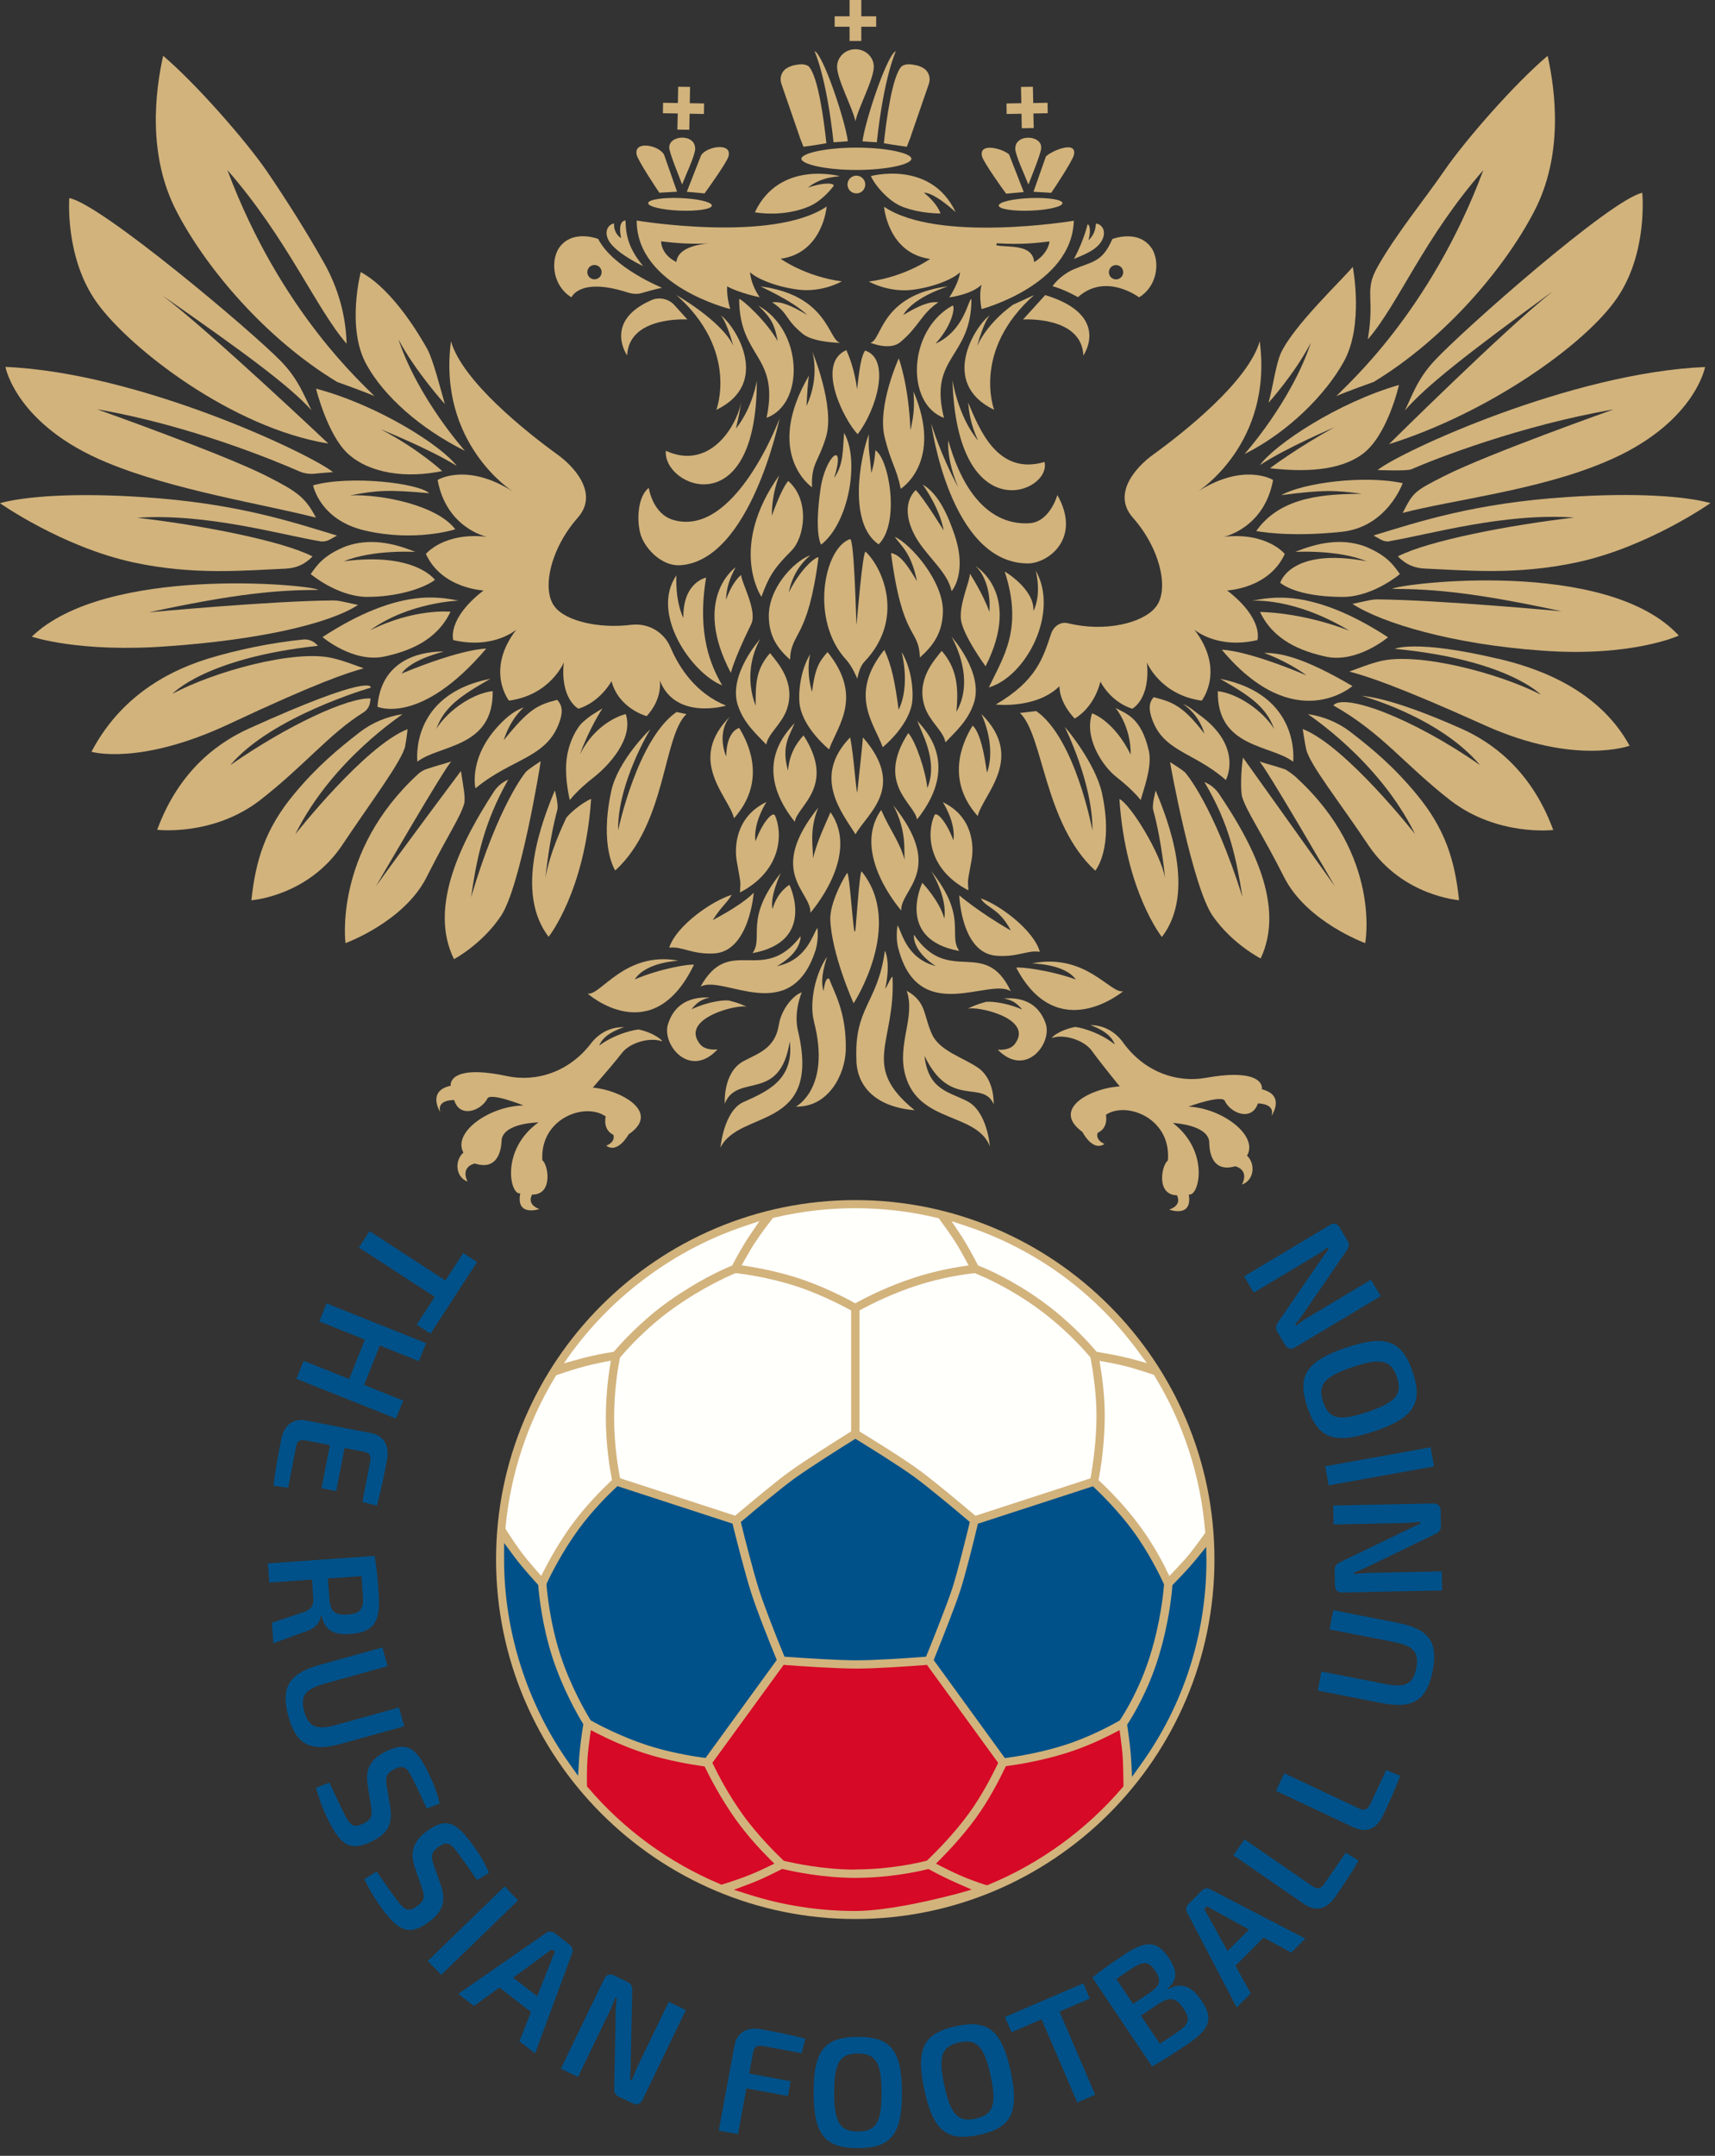 <?xml version="1.0" encoding="UTF-8"?> <svg xmlns="http://www.w3.org/2000/svg" width="199" height="250" viewBox="0 0 199 250" fill="none"><rect x="0" y="0" width="199" height="250" fill="#333333" stroke="none"/> <g clip-path="url(#clip0_1144_421)"> <path d="M77.26 52.28C76.92 56.51 87.82 60.97 87.82 44.12C87.82 44.12 87.39 47.17 85.39 49.71C85.76 48.15 85.83 47.71 86.01 46.61C85.39 49.71 82.2 54.54 77.27 52.28H77.26Z" fill="#D2B37C"></path> <path d="M97.48 39.76C97.48 39.76 94.36 39.72 93.14 38.71C90.97 36.92 91.6 36.4 89.6 35.06C90.64 34.94 91.79 35.41 93.67 36.53C91.87 34.78 88.04 33.19 88.31 33.22C96.12 34.28 96.1 39.44 97.48 39.75V39.76Z" fill="#D2B37C"></path> <path d="M85.77 34.66C86.18 34.76 88.93 37.24 90.23 39.55C89.87 37.36 89.25 36.69 87.99 35.44C93.2 38.33 93.38 46.85 88.95 48.45C90.49 41.13 85.77 41.55 85.77 34.65V34.66Z" fill="#D2B37C"></path> <path d="M83.63 36.56C85.31 37.77 89.56 44.42 83.12 47.53C83.12 47.53 85.77 40.68 78.49 34.22C78.49 34.22 83.75 37.22 85.09 40.1C84.26 37.14 83.63 36.56 83.63 36.56Z" fill="#D2B37C"></path> <path d="M79.77 37.05C79.77 37.05 72.98 36.6 72.77 41.22C72.77 41.22 69.98 37.26 75.58 34.81C76.5 34.41 77.59 34.64 78.26 35.39L79.77 37.06V37.05Z" fill="#D2B37C"></path> <path d="M66.31 34.48C66.31 34.48 67.24 32.17 72.61 33.85C73.2 34.04 73.79 34.17 74.39 34C75.1 33.79 75.91 33.57 76.82 33.37C76.82 33.37 71.15 31.09 69.41 27.71C69.41 27.71 66.35 26.5 64.82 28.82C63.86 30.39 64.18 33.19 66.31 34.48ZM68.15 31.56C68.15 31.1 68.52 30.73 68.98 30.73C69.44 30.73 69.81 31.1 69.81 31.56C69.81 32.02 69.44 32.39 68.98 32.39C68.52 32.39 68.15 32.02 68.15 31.56Z" fill="#D2B37C"></path> <path d="M74.61 30.85C73.7 30.43 71.11 29.03 70.55 27.73C70.13 26.82 70.55 26.04 71.26 25.91C71.2 26.37 71.37 27.18 72.08 27.62C71.92 26.97 71.76 25.66 72.58 25.56C72.62 27.4 72.98 28.85 74.62 30.85H74.61Z" fill="#D2B37C"></path> <path d="M73.88 25.59C73.88 33.21 84.73 35.84 84.73 35.84C84.26 34.22 84.38 33.21 84.38 33.21C85.8 34 88.15 34.47 88.15 34.47C87.08 32.93 87.03 31.56 87.03 31.56C87.56 32.13 89.64 33.19 92.56 33.58C95.39 33.96 97.68 32.63 97.68 32.63C93.47 32.08 90.58 30.01 90.58 30.01C95.5 29.33 95.92 23.95 95.92 23.95C89.64 28.2 73.89 25.58 73.89 25.58L73.88 25.59ZM76.71 27.99C78.22 28.16 79.95 28.37 82.82 28.2C82.82 28.2 78.67 28.2 78.49 30.39C76.67 29.5 76.71 27.99 76.71 27.99Z" fill="#D2B37C"></path> <path d="M82.603 23.841C82.619 23.438 80.977 23.047 78.935 22.967C76.893 22.887 75.225 23.149 75.209 23.552C75.193 23.955 76.836 24.346 78.878 24.426C80.919 24.506 82.588 24.244 82.603 23.841Z" fill="#D2B37C"></path> <path d="M76.51 22.35C76.22 21.94 74.04 18.65 73.88 17.96C73.48 16.23 76.55 16.84 77.07 17.98L78.56 22.23L76.51 22.35Z" fill="#D2B37C"></path> <path d="M80.67 17.25C80.65 18.04 79.49 20.49 79.15 21.39C78.8 20.47 77.8 18.04 77.67 17.26C77.41 15.65 80.7 15.41 80.66 17.26L80.67 17.25Z" fill="#D2B37C"></path> <path d="M97.43 20.42C97.38 20.53 95.47 20.37 93.74 21.76C95.89 21.03 96.93 21.3 96.71 21.59C96.05 22.45 95.06 23.39 94.06 23.86C90.94 25.27 87.59 24.62 87.59 24.62C90.46 18.52 97.43 20.43 97.43 20.43" fill="#D2B37C"></path> <path d="M79.69 22.25L81.34 18.04C81.88 17.01 84.99 16.43 84.53 18.14C84.35 18.82 82.05 22.03 81.75 22.43L79.7 22.24L79.69 22.25Z" fill="#D2B37C"></path> <path d="M76.94 11.92L78.66 11.95L78.69 10.06L80.07 10.08L80.04 11.97L81.7 12L81.68 13.22L80.02 13.19L79.98 15.05L78.6 15.03L78.64 13.16L76.92 13.13L76.94 11.92Z" fill="#D2B37C"></path> <path d="M49.45 89.2C50.72 88.77 51.12 88.71 52.39 88.3C51.93 88.45 43.62 102.78 43.62 102.78C46.49 98.75 53.48 89.41 53.48 89.41C53.72 90.97 54.06 92.6 53.85 93.24C53.31 94.97 52.11 96.55 49.48 101.76C46.85 106.92 40.09 109.37 40.09 109.37C40.09 109.37 38.67 98.79 48.54 89.74C48.8 89.5 49.12 89.32 49.45 89.2Z" fill="#D2B37C"></path> <path d="M40.2 39.84C36.67 35.76 33.29 27.6 26.39 19.73C32.59 36.31 42.33 44.71 43.45 45.94C42.53 45.51 39.11 44.29 39.11 44.29C30.76 39.23 23.89 31.05 20.51 24.55C17.06 17.97 18.03 10.53 18.93 6.47C22.8 9.76 28.46 16.25 30.89 19.75C32.99 22.82 35.5 26.74 37.63 30.54C39.23 33.39 40.13 36.58 40.22 39.85L40.2 39.84Z" fill="#D2B37C"></path> <path d="M42.33 61.52C37.09 60.3 36.33 56.28 36.33 56.28C40.71 55.08 48.61 56.04 49.81 57.2C45.01 56.76 43.76 56.87 40.64 57.44C44.5 57.32 50.74 58.63 52.83 61.38C52.83 61.38 48.21 62.89 42.33 61.52Z" fill="#D2B37C"></path> <path d="M50.46 67.25C49.08 68.29 45.89 69.25 42.47 69.22C39.05 69.12 36.05 66.57 36.05 66.57C36.76 65.61 37.46 64.42 40.14 63.35C42.86 62.39 45.6 62.94 48.19 64C48.19 64 43.26 63.71 39.91 65.09C48.19 64 50.47 67.25 50.47 67.25H50.46Z" fill="#D2B37C"></path> <path d="M52.27 70.95C50.7 74.25 47.52 75.52 44.53 76.15C40.93 76.87 37.42 73.88 37.42 73.88C46.33 68.09 51.03 69.27 53.22 69.65C53.22 69.65 47.41 69.84 42.94 73.1C48.11 70.51 52.27 70.94 52.27 70.94V70.95Z" fill="#D2B37C"></path> <path d="M56.4 75.22C56.4 75.22 56.4 75.23 56.4 75.24C48.77 84.2 43.8 81.96 43.8 81.96C44.24 75.95 49.76 75.52 51.51 75.56C51.51 75.56 47.72 76.44 46.6 78.11C53.75 75.16 56.4 75.22 56.4 75.22Z" fill="#D2B37C"></path> <path d="M48.43 88.33C48.43 88.33 47.47 80.56 56.91 78.71C53.33 80.75 51.56 82 50.63 84.52C52.07 82.23 55.06 80.35 57.17 80.15C57.27 86.76 50.95 86.35 48.43 88.33Z" fill="#D2B37C"></path> <path d="M60.79 82.03C60.79 82.03 59.26 83.26 58.45 85.84C61.35 82.26 62.32 81.75 64.65 81.16C65.12 81.66 65.38 82.29 64.99 83.51C63.58 87.94 59.47 87.86 55.17 91.42C55.17 91.42 54.2 87.43 58.65 83.36C59.26 82.81 59.95 82.34 60.74 82.05L60.79 82.03Z" fill="#D2B37C"></path> <path d="M72.61 82.81C73.57 85.68 70.54 88.86 68.91 90.13C66.96 91.65 66.12 92.78 66.12 92.78C65.89 91.84 65.49 89.62 65.79 87.75C66.02 86.16 66.83 84.44 67.69 83.69C68.42 83.05 68.75 82.85 69.9 82.16C69.9 82.16 68.36 84.49 67.29 87.5C69.27 83.52 72.61 82.81 72.61 82.81Z" fill="#D2B37C"></path> <path d="M38.09 51.44C26.9 49.61 15.07 40.4 11.28 35.15C7.5 29.95 8.04 22.97 8.04 22.97C11.71 23.65 29.24 38.43 32.6 41.89C34.64 43.99 35.27 45.88 36.15 47.58C33.64 44.81 28.8 41.2 18.85 34.27C24.35 38.43 38.1 51.44 38.1 51.44H38.09Z" fill="#D2B37C"></path> <path d="M15.81 60.03C23.2 60.87 32.72 62.7 36.27 64.53C36.27 64.53 36.26 64.54 36.25 64.55C35.32 65.48 34.37 65.89 33.06 65.95C28.44 66.14 22.53 66.74 15.48 65.22C7.23 63.44 -0.01 58.35 -0.01 58.35C2.94 57.55 8.7 57.12 16.59 57.65C27.38 58.35 33.86 60.51 39.1 62.11L38.23 62.59C37.92 62.76 37.55 62.83 37.2 62.78C32.7 62.04 23.93 59.47 15.8 60.05L15.81 60.03Z" fill="#D2B37C"></path> <path d="M41.55 70.15C38.09 72.4 29.8 74.22 19.5 74.94C9.14 75.72 3.69 73.83 3.69 73.83C12.27 65.54 35.84 67.78 36.9 68.39C36.9 68.39 36.92 68.41 36.93 68.41C32.08 68.42 27.25 68.86 17.28 71.01C17.28 71.01 31.48 69.68 38.67 69.63C38.97 69.63 39.25 69.66 39.54 69.72L41.55 70.15Z" fill="#D2B37C"></path> <path d="M36.9 74.89C23.8 76.31 20.01 80.46 20.01 80.46C24.76 77.9 34.2 75.26 38.63 76.33C39.97 76.65 41.06 77.1 42.2 77.5C40.25 78.05 36.94 79.1 26.54 83.98C16.14 88.84 10.61 87.18 10.61 87.18C14.38 80.01 20.7 77.45 24.21 76.36C27.47 75.37 31.46 74.53 35.2 74.16C35.74 74.11 36.27 74.3 36.67 74.67L36.9 74.89Z" fill="#D2B37C"></path> <path d="M26.74 88.72C33.38 84.09 40.43 80.85 43 81C42.98 81.12 42.96 81.27 42.94 81.43C42.88 81.93 42.58 82.37 42.15 82.63C38.2 85.1 35.31 88.81 30.13 92.83C24.68 97 18.24 96.23 18.24 96.23C20.89 89 25.74 85.91 28.9 84.48C43.04 78.08 43.1 79.61 43.01 79.75C43.01 79.75 31.52 83.05 26.73 88.72H26.74Z" fill="#D2B37C"></path> <path d="M47.03 86.49C46.63 88.28 43.14 92.86 39.62 98.13C35.64 103.95 29.17 104.4 29.17 104.4C29.66 99.78 30.78 96.1 34.14 92.07C36.82 88.85 39.22 86.87 41.73 84.92C43.17 83.81 44.87 83.1 46.66 82.83C46.67 82.83 46.69 82.83 46.7 82.83C46.79 82.83 38.55 88.07 34.27 96.74C34.27 96.74 42.33 86.5 47.29 84.56C47.29 84.56 47.17 85.8 47.01 86.51L47.03 86.49Z" fill="#D2B37C"></path> <path d="M61 89.53C61.41 89.12 62.56 88.41 62.74 88.27C62.72 88.61 60.39 102.85 58.14 106.2C55.95 109.5 52.68 111.23 52.68 111.23C49.65 105.13 53.64 97.44 57.31 91.8C57.71 91.19 58.28 90.72 58.95 90.42C58.95 90.42 58.96 90.42 58.97 90.42C56.11 95.46 55.3 99.62 54.66 104.06C57.88 93.18 61.01 89.53 61.01 89.53H61Z" fill="#D2B37C"></path> <path d="M64.67 93.91C63.68 97.54 63.29 101.85 63.29 101.85C63.75 98.98 65.26 95.82 65.67 94.92C65.84 94.55 67.35 93.18 68.59 92.64C67.88 103.36 63.66 108.64 63.66 108.64C59.66 103.43 62.95 95.12 64.38 91.66C64.38 91.66 64.83 93.31 64.67 93.9V93.91Z" fill="#D2B37C"></path> <path d="M79.65 82.81C76.91 85.41 77.34 95.5 71.39 100.95C71.39 100.95 69.53 98.2 70.93 91.73C71.68 88.26 75.29 84.69 75.45 84.59C75.45 84.59 71.65 90.79 71.72 96.3C71.72 96.3 73.94 85.72 78.5 82.57L79.65 82.81Z" fill="#D2B37C"></path> <path d="M52.32 39.55C53.65 44.22 61.09 50.11 64.76 52.77C66.5 54.03 69.56 57.18 67.04 60.04C63.79 63.71 62.79 68.56 64.45 70.46C65.7 71.98 69.4 72.93 73.23 72.46C75.18 72.22 77.03 73.26 77.8 75.07C78.81 77.44 80.72 80.39 84.25 81.83C84.25 81.83 78.38 83.58 76.56 78.91C76.56 78.91 76.93 81.01 75.03 83.05C75.03 83.05 71.78 82.17 70.96 78.99C70.96 78.99 69.7 81.37 67.12 82.19C67.12 82.19 64.98 81.09 65.42 76.82C65.42 76.82 63.89 80.59 59.06 81.25C59.06 81.25 56.28 77.74 59.91 73.02C59.91 73.02 57.29 75.32 52.6 74.23C52.6 74.23 51.8 71.81 56.11 68.47C56.11 68.47 51.26 68.28 49.42 64.24C49.42 64.24 51.48 61.69 56.48 62.25C56.48 62.25 51.8 61.27 50.78 55.66C50.78 55.66 54.1 53.59 59.47 56.97C59.47 56.97 50.76 51.45 52.33 39.56L52.32 39.55Z" fill="#D2B37C"></path> <path d="M30.85 55.16C25.75 52.6 11.25 47.46 11.25 47.46C22.03 49.32 31.92 53.43 34.73 54.66C35.26 54.89 35.84 54.99 36.41 54.94C37.28 54.86 38.5 54.75 38.65 54.76C36.05 52.65 16.21 43.21 0.63 42.55C0.63 42.55 1.86 49.28 12.36 53.62C20.08 56.85 30.66 58.48 36.66 60.03C35.42 57.66 34.47 56.99 30.84 55.16H30.85Z" fill="#D2B37C"></path> <path d="M53.94 52.28C48.73 49.68 44.57 45.96 42.55 42.32C40.15 38.09 41.86 31.55 41.86 31.55C45.72 33.65 48.9 39.27 49.57 40.46C50.24 41.67 51.09 45 51.62 46.86C51.62 46.86 48.17 43.04 46.23 39.35C48.53 46.25 53.94 52.27 53.94 52.27V52.28Z" fill="#D2B37C"></path> <path d="M51.31 54.63C47.17 55.49 42.93 54.93 40.4 52.64C38 50.47 36.67 45.07 36.67 45.07C43.87 46.98 51.19 51.65 53 54.03C49.78 52.02 44.12 49.76 44.18 49.79C48.53 52.04 51.31 54.63 51.31 54.63Z" fill="#D2B37C"></path> <path d="M89.92 94.56C89.7 94.09 88.57 95.15 87.66 97.56C87.36 95.4 88.94 93 88.94 93C85.32 94.73 85.21 98.29 85.49 99.87C85.99 102.75 85.94 102.03 85.86 103.5C90.82 100.91 90.81 96.52 89.92 94.56Z" fill="#D2B37C"></path> <path d="M92.22 95.3C92.51 93.43 97.05 91.19 93.24 85.28C92.39 86.2 91.59 87.46 91.44 89.37C90.56 86.37 91.8 85.09 92.19 83.83C91.98 84.32 86.76 88.46 92.22 95.3Z" fill="#D2B37C"></path> <path d="M92.79 15.9L93.23 17.02C93.23 17.02 95.04 16.77 95.89 16.61C95.63 14.19 94.96 8.89 93.84 7.7C93.33 7.34 92.74 7.44 91.98 7.6C91.73 7.68 91.48 7.79 91.26 7.93C90.66 8.3 90.44 9.07 90.67 9.73L92.8 15.9H92.79Z" fill="#D2B37C"></path> <path d="M96.37 94.19C95.31 96.62 94.93 97.37 94.32 99.56C94.43 98.54 93.8 96.43 94.95 93.65C88.87 101.23 94.19 103.4 94.03 105.85C94.03 105.85 99.92 99.23 96.36 94.19H96.37Z" fill="#D2B37C"></path> <path d="M81.28 114.42C83.89 112.96 91.7 119.15 94.61 110.26C94.84 109.56 94.96 108.49 94.85 107.6C94.28 108.39 93.61 111.35 90.15 112.04C92.25 110.85 92.89 109.49 92.9 108.57C88.47 114.34 84.69 108.27 81.28 114.43V114.42Z" fill="#D2B37C"></path> <path d="M91.6 102.62C91.6 102.62 90.21 103.37 89.64 105.43C89.29 104 90.6 101.24 90.6 101.24C86.3 106.6 88.66 108.66 87.32 110.53C94.78 109.18 91.61 102.63 91.61 102.63L91.6 102.62Z" fill="#D2B37C"></path> <path d="M96.02 75.62C95 76.79 94.58 77.51 94.22 80.23C94.22 80.23 93.5 78.09 94.01 75.86C92.73 77.97 92.6 80.85 92.83 81.94C93.35 84.61 96.2 86.9 96.2 86.9C97.2 84.15 100.2 80.8 96.02 75.61V75.62Z" fill="#D2B37C"></path> <path d="M98.58 4.75H99.94V3.1H101.67V1.89H99.94V0H98.58V1.89H96.85V3.1H98.58V4.75Z" fill="#D2B37C"></path> <path d="M96.72 16.5L98.38 16.38C98.09 14.02 95.49 6.22 94.51 5.93C94.51 5.93 95.89 8.82 96.72 16.5Z" fill="#D2B37C"></path> <path d="M85.61 81.76C86.28 83.83 87.68 85.04 88.92 86.35C89.09 85.1 90.74 83.96 91.32 82.21C92.35 79.1 90.22 76.84 89.35 75.74C87.68 77.65 87.68 79.31 87.68 81.85C86.49 78.7 87.22 75.89 88.21 74.1C88.21 74.1 84.47 78.24 85.61 81.77V81.76Z" fill="#D2B37C"></path> <path d="M99.22 107.88C99.05 109.31 98.59 100.75 98.27 101.26C97.32 102.78 96.33 105.02 96.34 106.58C96.48 110.67 99.05 116.35 99.05 116.35C99.05 116.35 104.98 107.25 99.99 101.07C99.72 100.73 99.22 109.31 99.22 107.88Z" fill="#D2B37C"></path> <path d="M94.45 118.48C96.45 126.22 92.35 128.33 92.35 128.33C96.11 128.42 98.07 124.64 98.14 121.73C98.23 117.37 96.76 115.02 96.24 113.57C96.18 113.41 95.77 113.23 95.56 114.93C95.21 113.8 95.49 112.47 95.97 110.95C94.64 112.82 93.87 116.21 94.45 118.46V118.48Z" fill="#D2B37C"></path> <path d="M93.04 115.08C92.11 115.36 90.67 116.97 90.37 118.86C89.94 121.61 87.94 122.16 86.27 123.06C83.85 124.37 84.1 127.99 84.1 127.99C85.52 124.36 90.51 127.97 91.64 120.77C92.2 125.37 88.75 126.66 86.25 127.81C83.97 128.85 83.6 133.08 83.6 133.08C85.83 128.6 95.38 131.23 92.59 119.53C92.06 117.29 93.03 115.1 93.03 115.09L93.04 115.08Z" fill="#D2B37C"></path> <path d="M83.26 121.69C83.26 121.69 81.88 121.9 81.23 121.09C78.77 118.05 85.83 116.37 86.67 116.77C86.67 116.77 85.97 116.36 84.57 116.03C84.25 115.96 82.43 116.03 80.23 117.05C80.85 116.27 81.37 115.9 82.35 115.68C80.39 115.59 78.32 116.19 77.51 118.77C76.76 121.13 80.04 125.18 83.26 121.69Z" fill="#D2B37C"></path> <path d="M99.38 72.49C99.34 72.32 99.14 62.35 98.63 62.52C95.62 63.55 93.95 71.94 98.19 76.51C98.89 77.27 99.48 78.71 99.48 78.71C99.59 78.11 99.82 77.24 100.3 76.74C104.9 71.94 102.62 66.1 100.46 63.99C100.1 63.64 99.42 72.31 99.38 72.48V72.49Z" fill="#D2B37C"></path> <path d="M99.47 91.92C99.29 91.44 99.07 87.61 98.65 85.51C94.24 90.06 97.65 94.18 99.27 96.75C100.65 94.28 105.2 91.32 100.13 85.51C100.01 87.01 99.74 89.28 99.47 91.92Z" fill="#D2B37C"></path> <path d="M74.23 119.39C73.99 119.33 71.46 119.79 69.53 121.26C70.13 119.65 72.61 119.11 72.39 119.11C71.12 119.11 69.78 119.54 68.67 120.88C66.1 124.32 62.23 125.52 58.82 124.79C53.61 123.67 52.23 124.85 52.29 125.91C49.48 126.52 51.09 128.98 51.09 128.98C50.64 127.48 52.7 127.57 52.7 127.57C53.32 129.65 55.7 128.89 56.52 127.47C56.69 126.56 60.75 128.2 60.75 128.2C56.87 128.24 52.48 131.27 53.77 133.66C52.73 134.59 52.84 136.48 54.25 137.03C53.4 135.23 55.1 134.93 55.1 134.93C58.22 135.93 58.19 132.43 58.21 132.14C58.54 130.2 62.48 130.16 62.48 130.16C58.05 133.33 59.17 138.64 60.37 138.39C59.83 141.15 62.58 140.21 62.58 140.21C61.01 139.62 61.75 138.53 61.75 138.53C64.22 138.56 63.61 135.03 62.93 134.55C62.64 129.71 67.87 127.77 70.28 129.47C69.96 131.16 71.17 131.59 71.17 131.59C71.44 132.49 70.34 132.86 70.34 132.86C71.7 133.84 72.94 131.55 72.94 131.55C76.8 128.94 71.9 126.37 68.79 126.13C70.1 124.62 71.54 122.93 72.15 122.13C73.13 120.84 75.52 120.28 76.74 120.74C77.11 120.88 76.13 119.85 74.22 119.41L74.23 119.39Z" fill="#D2B37C"></path> <path d="M91.52 68.73C92.13 65.5 94.37 64.25 93.94 64.42C91.99 65.2 89.12 68.31 89.21 71.58C89.27 73.86 90.24 75.21 91.67 76.5C91.79 73.21 93.73 74.28 94.97 64.68C95.01 64.37 93.11 65.52 91.52 68.72V68.73Z" fill="#D2B37C"></path> <path d="M91.81 63.89C93.4 62.32 93.99 57.96 91.46 55.78C90.62 56.74 89.57 59.8 89.57 59.8C89.57 59.8 89.45 57.71 90.42 55.12C84.47 63.5 88.35 69.21 88.35 69.21C89.17 66.99 89.7 65.99 91.81 63.89Z" fill="#D2B37C"></path> <path d="M94.24 40.71C94.24 40.71 95.19 43.66 93.58 47.08C93.76 43.66 93.88 43.53 93.88 43.53C88.56 52.65 94.22 56.51 94.22 56.51C94.12 53.71 94.93 53.68 95.84 50.7C96.93 47.13 94.23 40.71 94.23 40.71H94.24Z" fill="#D2B37C"></path> <path d="M87.16 72.39C87.92 70.83 86 67.52 86 66.68C86 66.68 85.04 67.33 84.24 69.56C84.31 68.15 84.6 67.24 85.35 65.79C85.35 65.79 80.23 69.37 84.81 78.04C84.81 78.04 85.06 76.68 87.16 72.39Z" fill="#D2B37C"></path> <path d="M80.52 111.88C80.18 111.76 76.71 112.27 73.65 113.58C75.01 111.47 78.95 111.44 78.66 111.39C72.46 110.29 69.67 115.53 68.18 115.22C68.18 115.22 75.69 121.89 80.52 111.88Z" fill="#D2B37C"></path> <path d="M85.76 84.41C84.08 85.08 84.32 87.9 84.25 87.71C83.1 84.68 84.76 83.04 84.76 83.04C79.58 88.16 84.57 92.36 85.17 94.89C88.83 90.78 87.08 86.52 85.76 84.4V84.41Z" fill="#D2B37C"></path> <path d="M82.82 110.57C86.96 110.38 87.46 103.51 87.46 103.51C87.46 103.51 86.53 104.68 82.7 106.7C83.85 104.93 84.16 104.96 84.91 103.77C82.67 104.44 78.49 107.31 77.65 109.9C79.13 109.71 80.24 110.69 82.82 110.57Z" fill="#D2B37C"></path> <path d="M99.27 5.71C99.27 5.71 99.27 5.71 99.26 5.71C99.25 5.71 99.26 5.71 99.25 5.71C98.07 5.71 97.13 6.63 97.13 7.74C97.13 9.23 98.97 12.57 99.26 14.08C99.55 12.56 101.39 9.22 101.39 7.74C101.39 6.63 100.45 5.71 99.27 5.71Z" fill="#D2B37C"></path> <path d="M101.74 16.5L100.98 16.45L100.08 16.39C100.37 14.03 102.97 6.23 103.95 5.94C103.95 5.94 102.57 8.83 101.74 16.51V16.5Z" fill="#D2B37C"></path> <path d="M105.66 15.9L105.22 17.02C105.22 17.02 103.41 16.77 102.56 16.61C102.82 14.19 103.49 8.89 104.61 7.7C105.12 7.34 105.71 7.44 106.47 7.6C106.72 7.68 106.97 7.79 107.19 7.93C107.79 8.3 108.01 9.07 107.78 9.73L105.65 15.9H105.66Z" fill="#D2B37C"></path> <path d="M90.46 48.52C90.46 48.52 87.08 65.05 78.91 65.55C76.95 65.67 75.02 63.89 74.37 62.11C73.81 60.34 74.02 57.53 75.28 56.58C75.28 56.58 75.71 59.58 78.11 60.29C85.31 62.42 90.46 48.52 90.46 48.52Z" fill="#D2B37C"></path> <path d="M98.21 40.6C98.54 41.37 99.14 42.79 99.45 45.14C99.75 42.46 99.97 41.25 100.38 40.65C103.41 41.64 101.7 47.54 99.52 50.35C97.99 48.8 94.59 42.18 98.21 40.6Z" fill="#D2B37C"></path> <path d="M81.93 66.99C80.85 73.6 82.5 77.22 83.8 79.48C80.26 78.09 75.42 71.15 78.49 66.72C78.49 66.72 78.28 69.51 79.3 71.68C79.2 67.53 81.92 66.99 81.92 66.99H81.93Z" fill="#D2B37C"></path> <path d="M121.2 53.57C122.06 57.15 111.03 61.58 110.52 44.07C110.52 44.07 111.13 48.26 113.49 51.09C112.61 49.19 112.45 47.79 112.33 46.67C113.61 49.67 115.7 55.2 121.21 53.57H121.2Z" fill="#D2B37C"></path> <path d="M109.92 33.22C110.19 33.18 106.07 34.34 104.81 36.53C106.69 35.41 107.84 34.94 108.88 35.06C106.88 36.4 106.62 37.9 104.45 39.69C103.23 40.69 101 39.75 101 39.75C102.37 39.44 102.11 34.27 109.92 33.21V33.22Z" fill="#D2B37C"></path> <path d="M109.54 48.46C105.11 46.86 105.29 38.34 110.5 35.45C110.82 35.27 110.77 37.39 108.56 39.85C111.92 38.32 112.31 34.76 112.72 34.67C112.72 41.57 107.71 41.29 109.54 48.47V48.46Z" fill="#D2B37C"></path> <path d="M113.39 40.11C114.72 37.23 117.56 35.33 117.56 35.33L119.99 34.22C112.72 40.68 115.36 47.53 115.36 47.53C108.92 44.42 113.17 37.77 114.85 36.56C114.85 36.56 114.22 37.14 113.39 40.1V40.11Z" fill="#D2B37C"></path> <path d="M121.28 34.22C128.99 36.56 125.71 41.22 125.71 41.22C125.5 36.6 118.71 37.05 118.71 37.05L121.28 34.22Z" fill="#D2B37C"></path> <path d="M133.66 28.83C132.12 26.51 129.07 27.72 129.07 27.72C127.89 30.47 126.71 30.31 124.52 31.26C122.9 32 122.13 33.19 122.13 33.19C123.49 33.55 125.08 34.46 125.08 34.46C128.32 31.56 132.17 34.48 132.17 34.48C134.3 33.19 134.62 30.39 133.66 28.82V28.83ZM129.5 32.4C129.04 32.4 128.67 32.03 128.67 31.57C128.67 31.11 129.04 30.74 129.5 30.74C129.96 30.74 130.33 31.11 130.33 31.57C130.33 32.03 129.96 32.4 129.5 32.4Z" fill="#D2B37C"></path> <path d="M126.2 26.03C126.37 25.98 126.65 26.59 126.3 27.86C127.29 26.97 127.07 25.89 127.22 25.92C127.93 26.06 128.35 26.84 127.93 27.74C127.36 29.04 125.54 29.61 124.62 30.03C125.79 27.84 126.19 26.03 126.19 26.03H126.2Z" fill="#D2B37C"></path> <path d="M102.58 23.97C102.58 23.97 103 29.35 107.92 30.03C107.92 30.03 105.03 32.1 100.82 32.65C100.82 32.65 103.11 33.97 105.94 33.6C108.85 33.21 110.86 32.14 111.4 31.57C111.4 31.57 111.34 32.65 110.15 34.49C110.15 34.49 112.68 34.18 113.9 33.02C113.9 33.02 113.54 34.08 113.9 35.84C113.9 35.84 124.38 33.07 124.6 25.6C124.6 25.6 108.84 28.22 102.57 23.97H102.58ZM120 30.4C119.82 28.21 116.86 28.74 115.6 28.44C115.62 28.3 115.67 28.21 115.67 28.21C118.55 28.39 120.27 28.18 121.78 28C121.78 28 121.71 29.34 120 30.4Z" fill="#D2B37C"></path> <path d="M119.613 24.428C121.655 24.348 123.298 23.956 123.282 23.553C123.266 23.151 121.598 22.889 119.556 22.969C117.515 23.049 115.872 23.44 115.888 23.843C115.904 24.246 117.572 24.507 119.613 24.428Z" fill="#D2B37C"></path> <path d="M116.79 12L118.51 11.97L118.47 10.08L119.85 10.06L119.89 11.95L121.55 11.92L121.57 13.13L119.91 13.16L119.95 14.85L118.56 14.87L118.53 13.19L116.81 13.22L116.79 12Z" fill="#D2B37C"></path> <path d="M119.92 22.24L121.36 18.15C122.05 17.46 125.01 16.24 124.61 17.97C124.45 18.66 122.27 21.95 121.98 22.36L119.93 22.24H119.92Z" fill="#D2B37C"></path> <path d="M120.81 17.27C120.68 18.05 119.69 20.49 119.33 21.4C118.99 20.5 117.83 18.05 117.81 17.26C117.77 15.42 121.07 15.66 120.8 17.26L120.81 17.27Z" fill="#D2B37C"></path> <path d="M101.05 20.42C101.05 20.42 108.03 18.51 110.89 24.61C110.89 24.61 108.5 22.35 107.2 22.34C107.8 22.82 108.83 23.8 109.13 24.76C107.91 24.74 105.96 24.55 104.42 23.85C102.9 23.13 101.44 21.36 101.05 20.41" fill="#D2B37C"></path> <path d="M116.74 22.45C116.43 22.05 114.14 18.84 113.96 18.16C113.5 16.45 116.38 17.24 117.09 17.91L118.79 22.27L116.74 22.46V22.45Z" fill="#D2B37C"></path> <path d="M150.48 90.23C160.35 99.28 158.41 109.37 158.41 109.37C158.41 109.37 151.65 106.92 149.02 101.76C146.39 96.55 144.68 94.17 144.14 92.44C143.94 91.8 143.98 89.41 144.23 87.85C144.23 87.85 152.02 98.75 154.89 102.78C154.89 102.78 146.58 88.45 146.12 88.3C147.39 88.71 147.78 88.77 149.06 89.2C149.39 89.31 150.24 89.99 150.5 90.23H150.48Z" fill="#D2B37C"></path> <path d="M158.72 39.32C159.55 34.3 158.25 33.79 159.85 30.94C161.98 27.15 165.52 22.83 167.62 19.75C170.04 16.24 175.7 9.76 179.58 6.47C180.48 10.53 181.45 17.97 178 24.55C174.61 31.06 167.74 39.23 159.4 44.29C159.4 44.29 155.97 45.51 155.06 45.94C156.18 44.71 165.92 36.31 172.12 19.73C165.22 27.6 162.28 35.23 158.75 39.32H158.72Z" fill="#D2B37C"></path> <path d="M145.77 61.58C148.68 57.42 154.09 57.31 158.03 57.26C154.83 56.84 153.55 56.79 148.68 57.42C151.15 56.01 158.25 55.06 162.76 56.03C162.76 56.03 160.98 61.11 155.7 61.67C149.41 62.34 145.77 61.58 145.77 61.58Z" fill="#D2B37C"></path> <path d="M158.58 65.09C155.23 63.71 150.3 64 150.3 64C152.89 62.94 155.63 62.38 158.35 63.35C161.03 64.43 161.73 65.62 162.44 66.57C162.44 66.57 159.44 69.12 156.02 69.22C152.6 69.25 149.92 68.63 148.55 67.59C148.55 67.59 149.71 63.43 158.59 65.09H158.58Z" fill="#D2B37C"></path> <path d="M156.52 73.11C150.08 69.23 145.26 69.67 145.26 69.67C147.44 69.28 152.14 68.11 161.06 73.9C161.06 73.9 157.54 76.88 153.95 76.17C150.96 75.53 147.78 74.27 146.21 70.97C146.21 70.97 150.83 70.94 156.52 73.12V73.11Z" fill="#D2B37C"></path> <path d="M151.57 78.3C149.36 76.66 146.68 75.72 146.68 75.72C148.43 75.7 151.07 76.12 156.93 79.56C156.93 79.56 150.23 85.44 141.79 75.37C141.79 75.37 141.79 75.36 141.79 75.35C141.79 75.35 144.44 75.31 151.57 78.31V78.3Z" fill="#D2B37C"></path> <path d="M141.31 80.16C143.42 80.37 146.41 82.25 147.85 84.53C146.92 82.01 145.15 80.76 141.57 78.72C151.01 80.57 150.05 88.34 150.05 88.34C147.53 86.36 141.2 86.77 141.31 80.16Z" fill="#D2B37C"></path> <path d="M137.33 81.67C138.02 81.94 138.57 82.46 139.17 82.9C144.34 86.63 142.24 90.46 142.24 90.46C138.45 87.12 134.81 87.2 133.57 83.05C133.23 81.91 133.46 81.31 133.87 80.85C135.93 81.39 137.2 81.73 139.76 85.09C139.05 82.68 137.28 81.66 137.28 81.66L137.32 81.68L137.33 81.67Z" fill="#D2B37C"></path> <path d="M131.2 87.51C131.24 84.19 129.43 82.08 129.43 82.08C130.58 82.77 132.4 83.09 133.31 87.1C133.73 88.95 132.59 91.85 132.36 92.78C132.36 92.78 131.52 91.65 129.57 90.13C127.94 88.86 125.76 85.59 126.72 82.72C126.72 82.72 129.21 83.52 131.2 87.5V87.51Z" fill="#D2B37C"></path> <path d="M180.01 33.9C170.22 41.05 165.46 44.77 163.02 47.6C163.86 45.89 164.45 43.98 166.44 41.84C169.72 38.3 186.91 23.12 190.56 22.36C190.56 22.36 191.26 29.33 187.6 34.61C183.93 39.95 172.77 47.87 161.17 51.51C161.17 51.51 174.62 38.19 180.02 33.91L180.01 33.9Z" fill="#D2B37C"></path> <path d="M161.27 62.77C160.92 62.83 160.55 62.76 160.24 62.58L159.37 62.1C164.61 60.51 171.08 58.34 181.88 57.64C189.77 57.11 195.53 57.53 198.48 58.34C198.48 58.34 191.25 63.43 182.99 65.21C175.94 66.73 170.03 66.13 165.41 65.94C164.1 65.89 163.15 65.47 162.22 64.54C162.22 64.54 162.22 64.52 162.2 64.52C165.75 62.69 175.27 60.87 182.66 60.02C174.54 59.44 165.76 62.01 161.26 62.75L161.27 62.77Z" fill="#D2B37C"></path> <path d="M158.95 69.6C159.24 69.54 159.53 69.51 159.82 69.51C167.01 69.57 181.21 70.89 181.21 70.89C171.24 68.74 166.41 68.3 161.56 68.29C161.57 68.29 161.58 68.28 161.59 68.27C162.64 67.66 186.5 64.67 194.8 73.71C194.8 73.71 189.3 76.23 178.93 75.45C168.63 74.73 160.39 72.28 156.93 70.03L158.94 69.6H158.95Z" fill="#D2B37C"></path> <path d="M173.81 76.38C177.39 77.23 185.24 79.43 189.09 86.48C189.09 86.48 182.76 88.82 172.31 84.12C161.85 79.41 158.53 78.4 156.57 77.88C157.7 77.48 158.79 77.01 160.12 76.68C164.54 75.58 174.01 78.08 178.79 80.56C178.79 80.56 174.96 76.5 161.84 75.24C161.84 75.24 164.26 74.13 173.8 76.39L173.81 76.38Z" fill="#D2B37C"></path> <path d="M157.89 80.67C158.29 80.78 160.95 80.67 169.57 84.5C172.74 85.91 177.58 89.02 180.23 96.25C180.23 96.25 173.8 97.02 168.34 92.85C162.88 88.61 160.42 85.03 154.71 81.8C155.95 80.34 163.84 83.22 171.74 88.73C166.95 83.06 157.89 80.66 157.89 80.66V80.67Z" fill="#D2B37C"></path> <path d="M151.18 84.55C156.15 86.49 164.2 96.73 164.2 96.73C159.92 88.05 151.68 82.81 151.77 82.82C151.78 82.82 151.8 82.82 151.81 82.82C153.61 83.09 155.31 83.8 156.74 84.91C159.26 86.86 161.66 88.84 164.33 92.06C167.69 96.09 168.82 99.77 169.3 104.39C169.3 104.39 162.83 103.94 158.85 98.12C155.33 92.85 151.96 88.66 151.56 86.87C151.4 86.16 151.16 84.54 151.16 84.54L151.18 84.55Z" fill="#D2B37C"></path> <path d="M144.17 104.02C143.45 99.6 142.72 95.68 139.76 90.7C139.76 90.7 139.77 90.7 139.78 90.7C140.45 90.98 141.03 91.44 141.44 92.05C145.21 97.62 149.19 104.99 146.28 111.15C146.28 111.15 142.98 109.48 140.72 106.22C138.4 102.91 135.8 88.72 135.77 88.38C135.96 88.52 137.12 89.2 137.54 89.61C137.54 89.61 140.74 93.2 144.17 104.02Z" fill="#D2B37C"></path> <path d="M134.1 91.68C135.53 95.14 138.82 103.45 134.82 108.66C134.82 108.66 130.6 103.38 129.89 92.66C131.12 93.19 134.73 99 135.19 101.86C135.19 101.86 134.81 97.55 133.81 93.92C133.65 93.33 134.1 91.68 134.1 91.68Z" fill="#D2B37C"></path> <path d="M120.22 82.45C124.78 85.6 126.76 96.31 126.76 96.31C126.82 90.8 123.55 84.31 123.55 84.31C123.71 84.41 127.11 88.52 127.87 91.99C129.27 98.45 127.09 100.97 127.09 100.97C121.14 95.52 121.09 85.28 118.35 82.68L120.22 82.46V82.45Z" fill="#D2B37C"></path> <path d="M146.17 39.56C147.74 51.45 139.03 56.97 139.03 56.97C144.4 53.59 147.72 55.66 147.72 55.66C146.7 61.27 142.02 62.25 142.02 62.25C147.03 61.69 149.08 64.24 149.08 64.24C147.23 68.28 142.39 68.47 142.39 68.47C146.7 71.81 145.9 74.23 145.9 74.23C141.21 75.32 138.59 73.02 138.59 73.02C142.22 77.74 139.44 81.25 139.44 81.25C134.61 80.59 133.08 76.82 133.08 76.82C133.52 81.09 131.38 82.19 131.38 82.19C128.8 81.36 127.69 79.05 127.69 79.05C126.87 82.23 124.7 83.33 124.7 83.33C122.79 81.29 122.94 79.57 122.94 79.57C120.22 82.25 115.54 81.7 115.54 81.7C120.31 78.92 121.04 76.24 121.97 73.48C122.25 72.64 123.05 72.06 123.91 72.27C128.25 73.35 132.6 72.23 134.05 70.46C135.72 68.56 134.71 63.71 131.46 60.04C128.93 57.19 131.99 54.04 133.74 52.77C137.42 50.11 144.85 44.22 146.18 39.55L146.17 39.56Z" fill="#D2B37C"></path> <path d="M162.75 59.48C168.75 57.93 178.4 56.86 186.12 53.63C196.62 49.29 197.85 42.56 197.85 42.56C182.28 43.22 162.45 52.4 159.85 54.51C159.99 54.51 163.24 54.65 163.77 54.42C166.58 53.19 176.45 49.34 187.23 47.48C187.23 47.48 172.73 52.61 167.63 55.18C164 57 163.98 57.13 162.75 59.5V59.48Z" fill="#D2B37C"></path> <path d="M152.11 39.74C150.17 43.43 147.19 46.71 147.19 46.71C147.72 44.84 148.05 42.18 148.64 40.92C150.12 37.74 155.75 32.43 156.97 30.95C156.97 30.95 158.3 37.76 155.9 41.99C153.88 45.63 149.61 50.06 144.4 52.66C144.4 52.66 149.81 46.64 152.11 39.74Z" fill="#D2B37C"></path> <path d="M154.92 49.52C154.98 49.49 149.37 51.86 146.19 53.94C147.95 51.53 155.17 46.71 162.33 44.64C162.33 44.64 161.02 50.47 158.13 52.63C155.39 54.68 151.15 54.73 147.36 54.3C147.36 54.3 150.62 51.85 154.92 49.51V49.52Z" fill="#D2B37C"></path> <path d="M122.15 120.35C121.78 120.48 122.79 119.48 124.71 119.1C124.95 119.05 127.47 119.59 129.35 121.12C128.8 119.49 126.34 118.87 126.56 118.87C127.83 118.91 129.15 119.39 130.22 120.76C132.68 124.28 136.51 125.61 139.94 124.99C145.18 124.05 146.53 125.26 146.43 126.32C149.22 127.02 147.53 129.42 147.53 129.42C148.03 127.94 145.96 127.96 145.96 127.96C145.27 130.02 142.92 129.18 142.15 127.74C142.01 126.83 137.9 128.33 137.9 128.33C141.78 128.5 146.06 131.67 144.7 134.02C145.71 134.98 145.53 136.87 144.11 137.37C145.01 135.6 143.33 135.25 143.33 135.25C140.18 136.14 140.33 132.65 140.31 132.35C140.04 130.4 136.1 130.23 136.1 130.23C140.42 133.55 139.13 138.82 137.94 138.52C138.39 141.3 135.67 140.27 135.67 140.27C137.26 139.73 136.56 138.61 136.56 138.61C134.09 138.56 134.81 135.05 135.51 134.59C135.96 129.76 130.8 127.65 128.33 129.27C128.59 130.97 127.37 131.36 127.37 131.36C127.07 132.25 128.16 132.66 128.16 132.66C126.77 133.6 125.6 131.27 125.6 131.27C121.83 128.53 126.81 126.13 129.93 125.99C128.67 124.44 127.29 122.7 126.71 121.88C125.77 120.56 123.4 119.92 122.17 120.34L122.15 120.35ZM105.19 114.89C107.53 116.18 107.12 117.71 108.15 119.95C109.04 121.88 111.66 122.58 113.48 123.82C115.45 125.16 115.3 128.05 115.3 128.05C114.02 125.13 110.22 128.65 107.27 122.43C107.71 126.4 110.07 126.59 112.23 127.7C114.57 128.91 114.86 132.93 114.86 132.93C113.29 128.96 106.58 130.3 105.04 124.65C104.06 121.07 106.27 117.9 105.2 114.88L105.19 114.89ZM114.31 116.2C114.62 116.12 116.41 116.13 118.61 117.07C117.98 116.32 117.45 115.97 116.48 115.79C118.4 115.64 120.45 116.17 121.33 118.68C122.14 120.97 119.04 125.05 115.77 121.73C115.77 121.73 117.13 121.89 117.75 121.08C120.08 118.02 113.08 116.59 112.27 117C112.27 117 112.95 116.58 114.31 116.21V116.2ZM124.83 113.59C123.47 111.67 119.51 111.76 119.8 111.71C126.04 110.51 128.83 115.28 130.33 114.95C130.33 114.95 122.73 121.34 117.92 112.22C118.26 112.1 121.75 112.47 124.83 113.59ZM111.31 103.83C111.31 103.83 113.62 105.81 117.3 107.91C115.86 105.21 114.49 105.36 113.8 104.18C115.96 104.91 119.94 107.84 120.66 110.38C119.22 110.14 118.09 111.04 115.57 110.83C111.52 110.49 111.31 103.83 111.31 103.83ZM104.23 109.98C104.04 109.26 103.99 108.19 104.15 107.31C104.67 108.13 105.16 111.13 108.57 112.03C106.55 110.71 105.99 109.32 106.04 108.39C110.11 114.42 114.25 108.59 117.29 114.95C114.77 113.33 106.6 119.04 104.24 109.99L104.23 109.98ZM109.58 106.49C109.94 103.93 108.03 100.99 108.03 100.99C112.33 106.35 109.97 108.41 111.31 110.28C103.85 108.93 107.02 102.38 107.02 102.38C107.02 102.38 109 104.44 109.57 106.5L109.58 106.49ZM99.38 123.05C99.07 116.76 101.86 116.4 102.68 110.23C102.92 110.77 103.25 112.07 102.74 114.56C102.63 115.1 103.55 112.85 103.57 113.35C103.9 121.02 99.79 123.6 106.13 128.75C101.84 128.39 99.52 126.21 99.37 123.06L99.38 123.05ZM109.39 93.02C112.93 94.7 113.02 98.17 112.74 99.71C112.24 102.52 112.29 101.82 112.37 103.25C107.52 100.74 107.55 96.45 108.43 94.54C108.64 94.08 109.75 95.11 110.63 97.46C110.94 95.35 109.39 93.01 109.39 93.01M103.66 93.39C109.74 100.97 104.42 103.14 104.58 105.59C104.58 105.59 98.69 98.97 102.25 93.93C103.31 96.36 104.36 97.53 104.97 99.72C104.86 98.7 105.27 96.48 103.66 93.39ZM113.86 82.79C119.04 87.91 114.05 92.11 113.45 94.64C109.79 90.53 111.54 86.27 112.86 84.15C114.09 85.24 114.48 89.77 114.54 89.58C115.65 86.35 113.86 82.78 113.86 82.78M106.44 83.56C106.65 84.05 111.87 88.19 106.41 95.03C106.12 93.16 101.58 90.92 105.39 85.01C106.24 85.93 107.44 89.49 107.6 91.4C108.94 88.24 106.83 84.82 106.44 83.56ZM113.01 81.5C112.34 83.57 110.94 84.78 109.7 86.09C109.53 84.84 107.88 83.7 107.3 81.95C106.27 78.84 108.4 76.58 109.27 75.48C110.94 77.39 111.28 79.5 110.97 82.56C112.82 79.37 111.4 75.63 110.41 73.84C110.41 73.84 114.15 77.98 113.01 81.51V81.5ZM106.74 76.25C106.61 72.73 104.73 74.43 103.39 64.14C104.63 64.33 105.6 66.1 106.4 67.39C105.74 64.11 104.57 63.33 103.82 62.25C105.71 63.1 109.5 67.46 109.41 70.97C109.35 73.41 108.29 74.86 106.75 76.24L106.74 76.25ZM104.62 75.61C105.9 77.72 106.03 80.6 105.8 81.69C105.28 84.36 102.43 86.65 102.43 86.65C101.43 83.9 98.43 80.55 102.61 75.36C103.46 77.15 103.85 79.1 104.27 82.3C104.27 82.3 105.65 79.95 104.62 75.6V75.61ZM107.08 56.2C108.95 57.29 110.04 59.9 110.76 62.02C112.28 66.5 110.42 68.55 110.42 68.55C109.98 66.47 107.95 64.89 106.57 62.8C105.49 61.17 104.56 58.57 106.25 56.83C107.14 57.69 109.49 61.5 109.49 61.5C109.49 61.5 109.25 59.34 107.08 56.21V56.2ZM105.99 45.38C109.5 53.59 104.52 56.68 104.52 56.68C104.01 54.22 103.42 53.79 102.66 50.75C101.75 47.12 104.29 41.56 104.29 41.56C104.29 41.56 105.45 44.67 105.64 49.9C106.13 47.79 106.08 46.99 106 45.37L105.99 45.38Z" fill="#D2B37C"></path> <path d="M110.03 51.06C112.64 60.35 117.47 60.79 119.42 60.68C121.83 60.55 122.69 57.41 122.69 57.41C125.55 62.46 121.59 65.35 119.25 65.34C110.2 65.29 108.06 49.12 108.06 49.12C108.06 49.12 109.08 52.63 111.2 56.54C109.77 53.18 110.04 51.06 110.04 51.06H110.03Z" fill="#D2B37C"></path> <path d="M116.58 66.27C118.75 72.94 116.41 76.18 114.74 79.72C119.1 78.43 122.95 71 120.17 66.15C120.17 66.15 120.92 68.76 119.92 70.87C120.04 68.28 116.57 66.27 116.57 66.27H116.58Z" fill="#D2B37C"></path> <path d="M114.37 77.28C114.37 77.28 111.7 73.64 111.5 71.82C111.3 70.02 112.58 67.32 112.54 66.52C112.54 66.52 114.11 68.94 114.8 70.96C115.02 68.37 114.07 66.37 113.16 65.63C113.16 65.63 118.65 68.77 114.36 77.27L114.37 77.28Z" fill="#D2B37C"></path> <path d="M101.11 54.85C101.48 53.56 101.49 53.11 101.58 52.22C103.19 53.25 104.45 60.68 101.95 63.13C98.4 60.68 99.77 53.19 100.81 50.35C100.77 52.59 100.85 51.99 101.11 54.85Z" fill="#D2B37C"></path> <path d="M96.79 55.44C97.89 53.81 97.78 52.33 97.94 50.2C99.76 53.3 98.54 60.6 95.28 63.16C95.28 63.16 94.46 62.02 95.2 56.75C95.75 52.84 98.21 50.85 96.79 55.44Z" fill="#D2B37C"></path> <path d="M105.75 18.41C105.75 19.06 102.89 19.71 99.37 19.71C95.85 19.71 92.99 19.05 92.99 18.41C92.99 17.77 95.85 17.12 99.37 17.12C102.89 17.12 105.75 17.76 105.75 18.41Z" fill="#D2B37C"></path> <path d="M99.37 22.43C99.939 22.43 100.4 21.969 100.4 21.4C100.4 20.831 99.939 20.37 99.37 20.37C98.801 20.37 98.34 20.831 98.34 21.4C98.34 21.969 98.801 22.43 99.37 22.43Z" fill="#D2B37C"></path> <path d="M99.24 139.17C122.23 139.17 140.92 157.87 140.92 180.85C140.92 203.83 122.22 222.54 99.24 222.54C76.26 222.54 57.56 203.84 57.56 180.85C57.56 157.86 76.26 139.17 99.24 139.17Z" fill="#D2B37C"></path> <path d="M108.34 192.51L108.47 192.19C109.32 190.09 110.83 186.28 111.43 184.43C112.03 182.58 112.92 179.01 113.39 177.04L113.47 176.7L126.82 172.36L127.09 172.62C127.85 173.34 129.78 175.25 131.45 177.51C133.31 180.04 134.63 182.78 134.99 183.56L135.06 183.71V183.87C134.98 184.78 134.68 188.05 133.45 192C132.28 195.79 130.52 198.61 130.01 199.39L129.93 199.52L129.8 199.59C129.08 200 126.49 201.43 123.5 202.38C120.84 203.22 118.27 203.65 116.97 203.83L116.6 203.88L108.34 192.51Z" fill="#005189"></path> <path d="M99.24 221.61C95.03 221.61 90.87 220.97 86.89 219.7L85.16 219.15L86.86 218.51C87.07 218.43 87.29 218.35 87.51 218.26C88.6 217.82 89.88 217.18 90.55 216.84L90.76 216.73L90.99 216.78C91.96 217.01 95.43 217.77 99.25 217.77C103.07 217.77 106.33 217.09 107.5 216.8L107.74 216.74L107.95 216.86C108.56 217.19 109.76 217.82 110.97 218.35L112.75 219.13L111.06 219.61C104.73 221.26 101.14 221.61 99.26 221.61H99.24Z" fill="#D60926"></path> <path d="M66.05 204.49C61.18 197.64 58.49 189.25 58.49 180.85V178.93L59.76 180.64C60.61 181.77 61.93 183.23 62.31 183.64L62.45 183.8L62.47 184.01C62.55 185 62.91 188.53 64.11 192.23C65.31 195.91 67.06 198.92 67.57 199.76L67.69 199.96L67.65 200.19C67.55 200.8 67.31 202.38 67.21 203.74L67.08 205.94L66.04 204.48L66.05 204.49Z" fill="#005189"></path> <path d="M131.26 204.25C131.25 204 131.24 203.75 131.22 203.53C131.15 202.61 130.94 201.06 130.82 200.23L130.79 200L130.92 199.8C131.43 199.01 133.2 196.13 134.39 192.29C135.63 188.3 135.95 184.97 136.02 184.05L136.04 183.82L136.2 183.66C136.71 183.14 137.97 181.83 138.73 180.9L139.96 179.39L139.99 181.12C139.94 189.65 137.31 197.76 132.4 204.59L131.35 206.06L131.27 204.26L131.26 204.25Z" fill="#005189"></path> <path d="M130.9 157.49C129.83 157.21 128.29 156.94 127.47 156.8L127.24 156.76L127.09 156.58C126.46 155.84 124.17 153.24 120.87 150.86C117.52 148.45 114.55 147.17 113.71 146.84L113.49 146.75L113.38 146.54C113 145.8 112.26 144.42 111.64 143.46L110.41 141.61L112.14 142.19C120.12 144.84 126.98 149.83 131.99 156.61L133.07 158.07L130.89 157.47L130.9 157.49Z" fill="#FFFFFC"></path> <path d="M66.46 156.66C71.42 149.97 78.49 144.84 86.36 142.2L88.12 141.61L86.96 143.32C86.19 144.46 85.38 145.97 85.06 146.56L84.95 146.76L84.74 146.85C83.72 147.27 80.99 148.51 77.65 150.86C74.46 153.11 72.04 155.81 71.37 156.59L71.22 156.76L70.99 156.8C70.3 156.91 68.95 157.14 67.61 157.5L65.43 158.1L66.45 156.66H66.46Z" fill="#FFFFFC"></path> <path d="M62.18 182.05C61.48 181.25 60.93 180.58 60.54 180.06C59.79 179.06 59.1 177.99 58.76 177.45L58.65 177.27L58.67 177.06C59.24 170.93 61.23 164.92 64.43 159.67L64.55 159.48L64.76 159.41C65.48 159.16 66.61 158.78 67.89 158.44C68.53 158.27 69.24 158.11 70 157.96L70.88 157.79L70.74 158.67C70.54 159.97 70.3 162.02 70.3 164.42C70.3 167.54 70.75 170.26 70.95 171.29L71.01 171.63L70.76 171.87C69.99 172.6 68.03 174.53 66.41 176.74C64.99 178.68 63.89 180.63 63.22 181.93L62.8 182.75L62.19 182.06L62.18 182.05Z" fill="#FFFFFC"></path> <path d="M83.52 218.47C77.67 216.02 72.39 212.17 68.26 207.33L68.11 207.16V206.93C68.1 206.39 68.09 205 68.18 203.83C68.24 203 68.36 202.11 68.44 201.51L68.56 200.64L69.34 201.04C70.6 201.68 72.55 202.59 74.73 203.3C77.43 204.18 80.31 204.64 81.43 204.8L81.76 204.85L81.91 205.15C82.36 206.07 83.59 208.49 85.35 210.97C86.64 212.78 88.17 214.44 89.23 215.5L89.85 216.12L89.06 216.5C88.29 216.87 87.66 217.16 87.13 217.37C85.89 217.87 84.6 218.29 83.94 218.49L83.72 218.56L83.51 218.47H83.52Z" fill="#D60926"></path> <path d="M114.3 218.57C113.63 218.35 112.37 217.91 111.35 217.46C110.76 217.2 110.09 216.88 109.37 216.51L108.61 216.12L109.21 215.51C110.25 214.46 111.77 212.82 113.14 210.96C114.78 208.74 116.08 206.15 116.56 205.13L116.71 204.82L117.05 204.77C118.11 204.63 120.89 204.19 123.81 203.27C125.97 202.59 127.89 201.68 129.12 201.05L129.91 200.64L130.03 201.53C130.15 202.43 130.23 203.13 130.26 203.58C130.33 204.58 130.35 206.1 130.36 206.92V207.15L130.21 207.33C126.02 212.22 120.68 216.09 114.75 218.54L114.53 218.63L114.31 218.56L114.3 218.57Z" fill="#D60926"></path> <path d="M135.31 181.97C134.66 180.69 133.6 178.78 132.24 176.94C130.49 174.56 128.5 172.61 127.72 171.88L127.47 171.65L127.53 171.32C127.73 170.23 128.19 167.34 128.19 164.13C128.19 162.12 127.94 160.06 127.72 158.69L127.58 157.81L128.45 157.97C129.36 158.14 130.1 158.3 130.64 158.44C131.63 158.69 133.08 159.17 133.66 159.36L133.88 159.43L134 159.62C137.3 165.01 139.32 171.2 139.83 177.52L139.85 177.75L139.72 177.94C139.28 178.55 138.47 179.67 137.96 180.28C137.47 180.87 136.79 181.61 136.3 182.12L135.69 182.77L135.29 181.98L135.31 181.97Z" fill="#FFFFFC"></path> <path d="M98.94 150.97C97.95 150.43 95.33 149.09 92.53 148.19C90.33 147.49 88.28 147.09 86.95 146.87L86.06 146.73L86.5 145.95C86.97 145.11 87.39 144.41 87.76 143.87C88.57 142.67 89.29 141.75 89.56 141.41L89.7 141.24L89.91 141.19C92.97 140.47 96.1 140.11 99.24 140.11C102.38 140.11 105.6 140.48 108.69 141.22L108.92 141.27L109.06 141.46C109.51 142.08 110.35 143.23 110.84 144.01C111.23 144.62 111.67 145.41 111.97 145.96L112.39 146.74L111.51 146.88C110.22 147.08 108.23 147.47 106.1 148.16C103.04 149.15 100.49 150.46 99.53 150.98L99.23 151.14L98.93 150.98L98.94 150.97Z" fill="#FFFFFC"></path> <path d="M99.24 216.81C95.5 216.81 92.06 216.05 91.09 215.82L90.93 215.78L90.81 215.66C90.17 215.05 87.92 212.86 86.15 210.38C84.52 208.1 83.37 205.89 82.83 204.77L82.66 204.43L90.93 193.07L91.28 193.1C92.92 193.22 96.99 193.5 99.43 193.5C101.57 193.5 105.22 193.25 107.21 193.1L107.56 193.07L115.82 204.43L115.66 204.77C115.19 205.75 113.92 208.27 112.36 210.38C110.58 212.81 108.48 214.88 107.67 215.66L107.55 215.77L107.39 215.81C106.49 216.04 103.25 216.79 99.25 216.79L99.24 216.81Z" fill="#D60926"></path> <path d="M81.5 203.82C80.15 203.63 77.51 203.18 75.04 202.37C72.02 201.38 69.42 199.99 68.69 199.59L68.55 199.51L68.46 199.37C67.96 198.55 66.22 195.58 65.03 191.94C63.85 188.32 63.5 184.84 63.42 183.86V183.69L63.48 183.54C63.95 182.53 65.26 179.91 67.17 177.3C68.72 175.18 70.62 173.3 71.37 172.6L71.64 172.34L85 176.69L85.08 177.03C85.47 178.6 86.46 182.48 87.13 184.6C87.8 186.73 89.36 190.61 90 192.18L90.13 192.5L81.87 203.86L81.5 203.81V203.82Z" fill="#005189"></path> <path d="M71.95 171.42L71.88 171.05C71.65 169.81 71.26 167.31 71.26 164.42C71.26 161.05 71.76 158.34 71.91 157.59L71.94 157.43L72.05 157.31C72.7 156.54 75.08 153.87 78.23 151.65C81.63 149.25 84.45 148.02 85.23 147.7L85.38 147.64L85.54 147.66C86.33 147.75 89.16 148.13 92.24 149.11C94.83 149.94 97.23 151.15 98.43 151.79L98.76 151.97V166L98.46 166.18C96.68 167.3 93.42 169.36 91.65 170.63C90.05 171.78 87.16 174.2 85.57 175.54L85.3 175.77L71.94 171.42H71.95Z" fill="#FFFFFC"></path> <path d="M112.91 175.55C111.66 174.49 108.54 171.87 106.7 170.51C104.88 169.17 101.43 167.04 100.03 166.18L99.73 166V151.97L100.06 151.79C101 151.28 103.51 150.01 106.41 149.07C109.44 148.09 112.17 147.74 112.94 147.66L113.09 147.64L113.23 147.7C114.04 148.02 116.96 149.25 120.3 151.65C123.45 153.92 125.63 156.35 126.42 157.29L126.53 157.42L126.56 157.58C126.76 158.65 127.23 161.44 127.23 164.11C127.23 167.05 126.83 169.73 126.6 171.07L126.53 171.44L113.18 175.78L112.91 175.55Z" fill="#FFFFFC"></path> <path d="M99.43 192.54C97.18 192.54 93.45 192.29 91.42 192.15L91.03 192.12L90.88 191.76C90.09 189.83 88.69 186.3 88.06 184.32C87.4 182.22 86.43 178.42 86.05 176.88L85.96 176.5L86.26 176.25C87.51 175.19 90.6 172.6 92.22 171.43C94.02 170.14 97.5 167.94 98.92 167.06L99.25 166.85L99.58 167.05C100.96 167.9 104.37 170.01 106.13 171.3C107.95 172.64 111.01 175.21 112.24 176.25L112.53 176.5L112.44 176.88C112.06 178.44 111.12 182.26 110.52 184.13C109.88 186.1 108.13 190.47 107.6 191.76L107.45 192.12L107.06 192.15C105.11 192.3 101.53 192.54 99.43 192.54Z" fill="#005189"></path> <path d="M50.44 150.39L41.64 144.67L42.88 142.77L51.68 148.49L53.75 145.31L55.36 146.36L49.96 154.66L48.35 153.61L50.44 150.4V150.39Z" fill="#005189"></path> <path d="M34.39 159.9L35.23 157.81L40.52 159.92L42.34 155.35L37.05 153.24L37.89 151.15L49.44 155.76L48.61 157.85L44.07 156.04L42.25 160.61L46.79 162.42L45.95 164.51L34.4 159.9H34.39Z" fill="#005189"></path> <path d="M31.74 172.29C31.91 170.65 32.29 168.67 32.64 166.89C32.95 165.28 34.03 164.46 35.46 164.72L43.1 166.2C44.53 166.49 45.22 167.67 44.91 169.26C44.57 171.05 44.18 173.03 43.73 174.61L42.05 174.18L42.97 169.41C43.09 168.77 42.88 168.47 42.12 168.33L39.98 167.92L39.01 172.92L37.31 172.59L38.28 167.59L35.55 167.06C34.79 166.91 34.48 167.11 34.36 167.74L33.44 172.52L31.74 172.3V172.29Z" fill="#005189"></path> <path d="M31.57 188.18L35.34 186.92C36.13 186.61 36.4 186.16 36.35 185.41L36.2 183.18L31.24 183.53L31.08 181.3L43.47 180.43C43.71 181.84 43.8 182.81 43.95 184.93C44.16 187.98 43.44 189.3 40.62 189.49C38.77 189.62 37.67 189.08 37.33 187.39H37.24C37.14 188.02 36.69 188.83 35.52 189.18L31.72 190.56L31.55 188.17L31.57 188.18ZM38.2 185.28C38.33 186.86 38.79 187.33 40.32 187.23C41.85 187.12 42.21 186.59 42.1 185.01L41.95 182.78L38.05 183.05L38.21 185.28H38.2Z" fill="#005189"></path> <path d="M39.63 202.21C36.06 203.2 34.39 202.37 33.48 199.1C32.53 195.68 33.52 194.07 37.09 193.07L44.37 191.05L44.97 193.22L37.69 195.24C35.38 195.88 34.81 196.69 35.31 198.5C35.8 200.27 36.71 200.67 39.02 200.03L46.3 198.01L46.91 200.19L39.63 202.21Z" fill="#005189"></path> <path d="M51.02 209.15L49.52 209.73C49.09 208.8 48.49 207.49 47.94 206.39C47.27 205.04 46.94 204.58 45.75 205.17C44.77 205.66 44.73 206.14 44.88 207.15L45.29 209.62C45.6 211.66 44.82 212.71 43.19 213.52C40.66 214.78 39.54 213.97 38.11 211.12C37.77 210.44 37.15 209.11 36.67 207.33L38.22 206.72C39.22 208.85 39.53 209.51 39.91 210.28C40.63 211.73 41.04 212.03 42.18 211.46C43.2 210.95 43.2 210.49 43.06 209.55L42.65 206.96C42.36 205.05 43.1 203.94 44.76 203.12C47.31 201.85 48.32 202.8 49.64 205.46C50.17 206.52 50.72 207.8 51.01 209.14L51.02 209.15Z" fill="#005189"></path> <path d="M56.73 217.19L55.36 218.03C54.78 217.18 53.95 216 53.23 215.02C52.33 213.8 51.93 213.41 50.85 214.2C49.97 214.85 50.01 215.34 50.34 216.3L51.17 218.66C51.83 220.61 51.24 221.79 49.78 222.87C47.5 224.55 46.26 223.95 44.36 221.39C43.91 220.78 43.06 219.57 42.28 217.91L43.7 217.04C45.06 218.97 45.47 219.56 45.98 220.25C46.95 221.55 47.4 221.78 48.43 221.02C49.34 220.35 49.27 219.88 48.97 218.99L48.12 216.51C47.51 214.68 48.04 213.46 49.53 212.35C51.82 210.66 52.98 211.41 54.75 213.8C55.46 214.76 56.22 215.91 56.74 217.19H56.73Z" fill="#005189"></path> <path d="M49.64 227.4L58.56 218.76L60.12 220.38L51.2 229.02L49.63 227.4H49.64Z" fill="#005189"></path> <path d="M57.96 230.48L55 232.63L53.18 231.22L63.37 224.15C63.69 223.92 64.07 223.95 64.37 224.18L66.11 225.53C66.41 225.76 66.53 226.13 66.39 226.5L62.09 238.13L60.27 236.72L61.61 233.32L57.97 230.5L57.96 230.48ZM63.96 227.36C64.1 227.03 64.23 226.66 64.4 226.35L64.02 226.05L63.14 226.71L59.54 229.34L62.33 231.5L63.98 227.35L63.96 227.36Z" fill="#005189"></path> <path d="M74.53 243.54C74.29 244.03 73.91 244.16 73.42 243.92L71.82 243.15C71.38 242.94 71.25 242.63 71.27 242.13L71.44 233.75C71.44 233.19 71.44 232.33 71.58 231.76L71.39 231.67C71.19 232.28 70.94 232.85 70.67 233.4L67.07 240.86L65.08 239.9L70.12 229.46C70.35 228.97 70.76 228.85 71.24 229.08L72.81 229.84C73.25 230.05 73.37 230.35 73.36 230.86L73.19 239C73.17 239.59 73.16 240.43 73.11 241.14L73.31 241.23C73.56 240.59 73.82 239.97 74.11 239.37L77.6 232.14L79.58 233.1L74.54 243.54H74.53Z" fill="#005189"></path> <path d="M88.6 237.28C87.82 237.14 87.51 237.35 87.37 238.11L86.93 240.46L91.74 241.35L91.42 243.07L86.61 242.18L85.63 247.49L83.4 247.08L85.22 237.24C85.5 235.7 86.69 235.02 88.28 235.32C90.02 235.64 91.93 235.99 93.45 236.44L93.02 238.1L88.6 237.28Z" fill="#005189"></path> <path d="M104.66 242.64C104.68 247.57 103.36 249.09 99.55 249.11C95.77 249.12 94.43 247.62 94.41 242.68C94.39 237.75 95.72 236.23 99.5 236.21C103.3 236.2 104.64 237.7 104.66 242.64ZM96.79 242.67C96.8 246.13 97.46 247.19 99.55 247.18C101.66 247.18 102.3 246.11 102.29 242.65C102.28 239.19 101.62 238.13 99.52 238.14C97.43 238.14 96.79 239.21 96.8 242.67H96.79Z" fill="#005189"></path> <path d="M117.27 240.19C118.31 245.01 117.33 246.77 113.62 247.57C109.93 248.37 108.3 247.18 107.26 242.36C106.22 237.54 107.2 235.78 110.89 234.98C114.6 234.17 116.22 235.37 117.27 240.19ZM109.58 241.86C110.31 245.24 111.17 246.14 113.21 245.69C115.27 245.24 115.67 244.07 114.94 240.69C114.21 237.31 113.35 236.41 111.29 236.86C109.25 237.3 108.84 238.48 109.58 241.85V241.86Z" fill="#005189"></path> <path d="M122.94 233.28L127.08 242.92L125 243.81L120.86 234.17L117.37 235.67L116.61 233.9L125.7 230L126.46 231.77L122.94 233.28Z" fill="#005189"></path> <path d="M135.52 230.69C137.17 229.78 138.34 230.4 139.44 232.04C140.87 234.16 140.28 235.38 137.87 237C135.99 238.27 134.99 238.91 133.68 239.64L126.75 229.33C127.78 228.48 128.67 227.87 130.31 226.76C132.91 225.01 134.22 224.96 135.64 227.08C136.64 228.56 136.64 229.66 135.46 230.62L135.5 230.68L135.52 230.69ZM129.53 229.49L131.48 232.39L133.35 231.13C134.6 230.29 134.82 229.71 134.03 228.53C133.26 227.38 132.63 227.41 131.25 228.33L129.53 229.49ZM136.55 235.7C137.94 234.77 138.18 234.19 137.35 232.95C136.42 231.58 135.72 231.53 134.29 232.47L132.39 233.75L134.58 237.01L136.55 235.71V235.7Z" fill="#005189"></path> <path d="M143.36 227.96L145.13 231.17L143.5 232.8L137.75 221.8C137.56 221.46 137.63 221.07 137.9 220.81L139.45 219.25C139.72 218.98 140.1 218.9 140.44 219.1L151.46 224.81L149.83 226.44L146.62 224.69L143.36 227.96ZM141.01 221.62C140.7 221.44 140.35 221.26 140.07 221.06L139.73 221.4L140.28 222.35L142.44 226.26L144.93 223.76L141.02 221.61L141.01 221.62Z" fill="#005189"></path> <path d="M152.25 218.7C152.87 219.13 153.25 219.06 153.7 218.41L156.15 214.85L157.64 215.77C156.87 217.14 155.92 218.55 154.97 219.93C153.79 221.63 152.49 221.62 151.26 220.77L143.12 215.15L144.4 213.3L152.25 218.71V218.7Z" fill="#005189"></path> <path d="M157.63 209.7C158.31 210.02 158.67 209.89 159.01 209.18L160.85 205.27L162.47 205.93C161.93 207.41 161.23 208.95 160.52 210.46C159.64 212.33 158.35 212.52 157 211.89L148.06 207.68L149.02 205.64L157.64 209.7H157.63Z" fill="#005189"></path> <path d="M162.14 188.19C165.78 188.9 166.9 190.38 166.25 193.72C165.57 197.2 163.96 198.21 160.32 197.5L152.9 196.05L153.33 193.84L160.75 195.29C163.1 195.75 163.98 195.28 164.34 193.44C164.69 191.64 164.05 190.87 161.7 190.41L154.27 188.96L154.71 186.73L162.13 188.18L162.14 188.19Z" fill="#005189"></path> <path d="M166.31 174.36C166.85 174.35 167.14 174.63 167.16 175.17L167.2 176.95C167.2 177.44 167 177.69 166.53 177.9L158.99 181.55C158.49 181.79 157.72 182.19 157.15 182.33V182.55C157.78 182.45 158.41 182.42 159.02 182.4L167.3 182.23L167.34 184.44L155.75 184.68C155.21 184.69 154.91 184.39 154.9 183.85L154.86 182.1C154.86 181.61 155.06 181.38 155.52 181.15L162.85 177.61C163.39 177.36 164.13 176.99 164.79 176.7V176.49C164.1 176.56 163.44 176.61 162.77 176.62L154.74 176.79L154.7 174.59L166.29 174.35L166.31 174.36Z" fill="#005189"></path> <path d="M166.4 170.06L154.17 172.25L153.77 170.04L166 167.84L166.4 170.06Z" fill="#005189"></path> <path d="M156.17 156.29C160.84 154.71 162.7 155.49 163.92 159.09C165.13 162.67 164.12 164.42 159.45 165.99C154.78 167.57 152.92 166.79 151.71 163.21C150.49 159.61 151.5 157.87 156.17 156.29ZM158.69 163.74C161.96 162.63 162.76 161.68 162.09 159.7C161.42 157.71 160.2 157.43 156.93 158.54C153.66 159.64 152.86 160.6 153.53 162.59C154.2 164.57 155.41 164.84 158.68 163.74H158.69Z" fill="#005189"></path> <path d="M154.3 142.06C154.76 141.78 155.16 141.88 155.44 142.35L156.36 143.88C156.61 144.3 156.55 144.62 156.25 145.03L151.51 151.94C151.2 152.4 150.73 153.12 150.3 153.53L150.41 153.71C150.9 153.31 151.44 152.97 151.96 152.66L159.07 148.41L160.21 150.31L150.26 156.26C149.8 156.54 149.39 156.42 149.11 155.96L148.22 154.46C147.97 154.04 148.03 153.73 148.32 153.3L152.93 146.6C153.27 146.12 153.74 145.42 154.17 144.85L154.06 144.67C153.5 145.07 152.95 145.44 152.37 145.78L145.48 149.9L144.35 148.02L154.3 142.07V142.06Z" fill="#005189"></path> </g> <defs> <clipPath id="clip0_1144_421"> <rect width="198.48" height="249.11" fill="white"></rect> </clipPath> </defs> </svg> 
